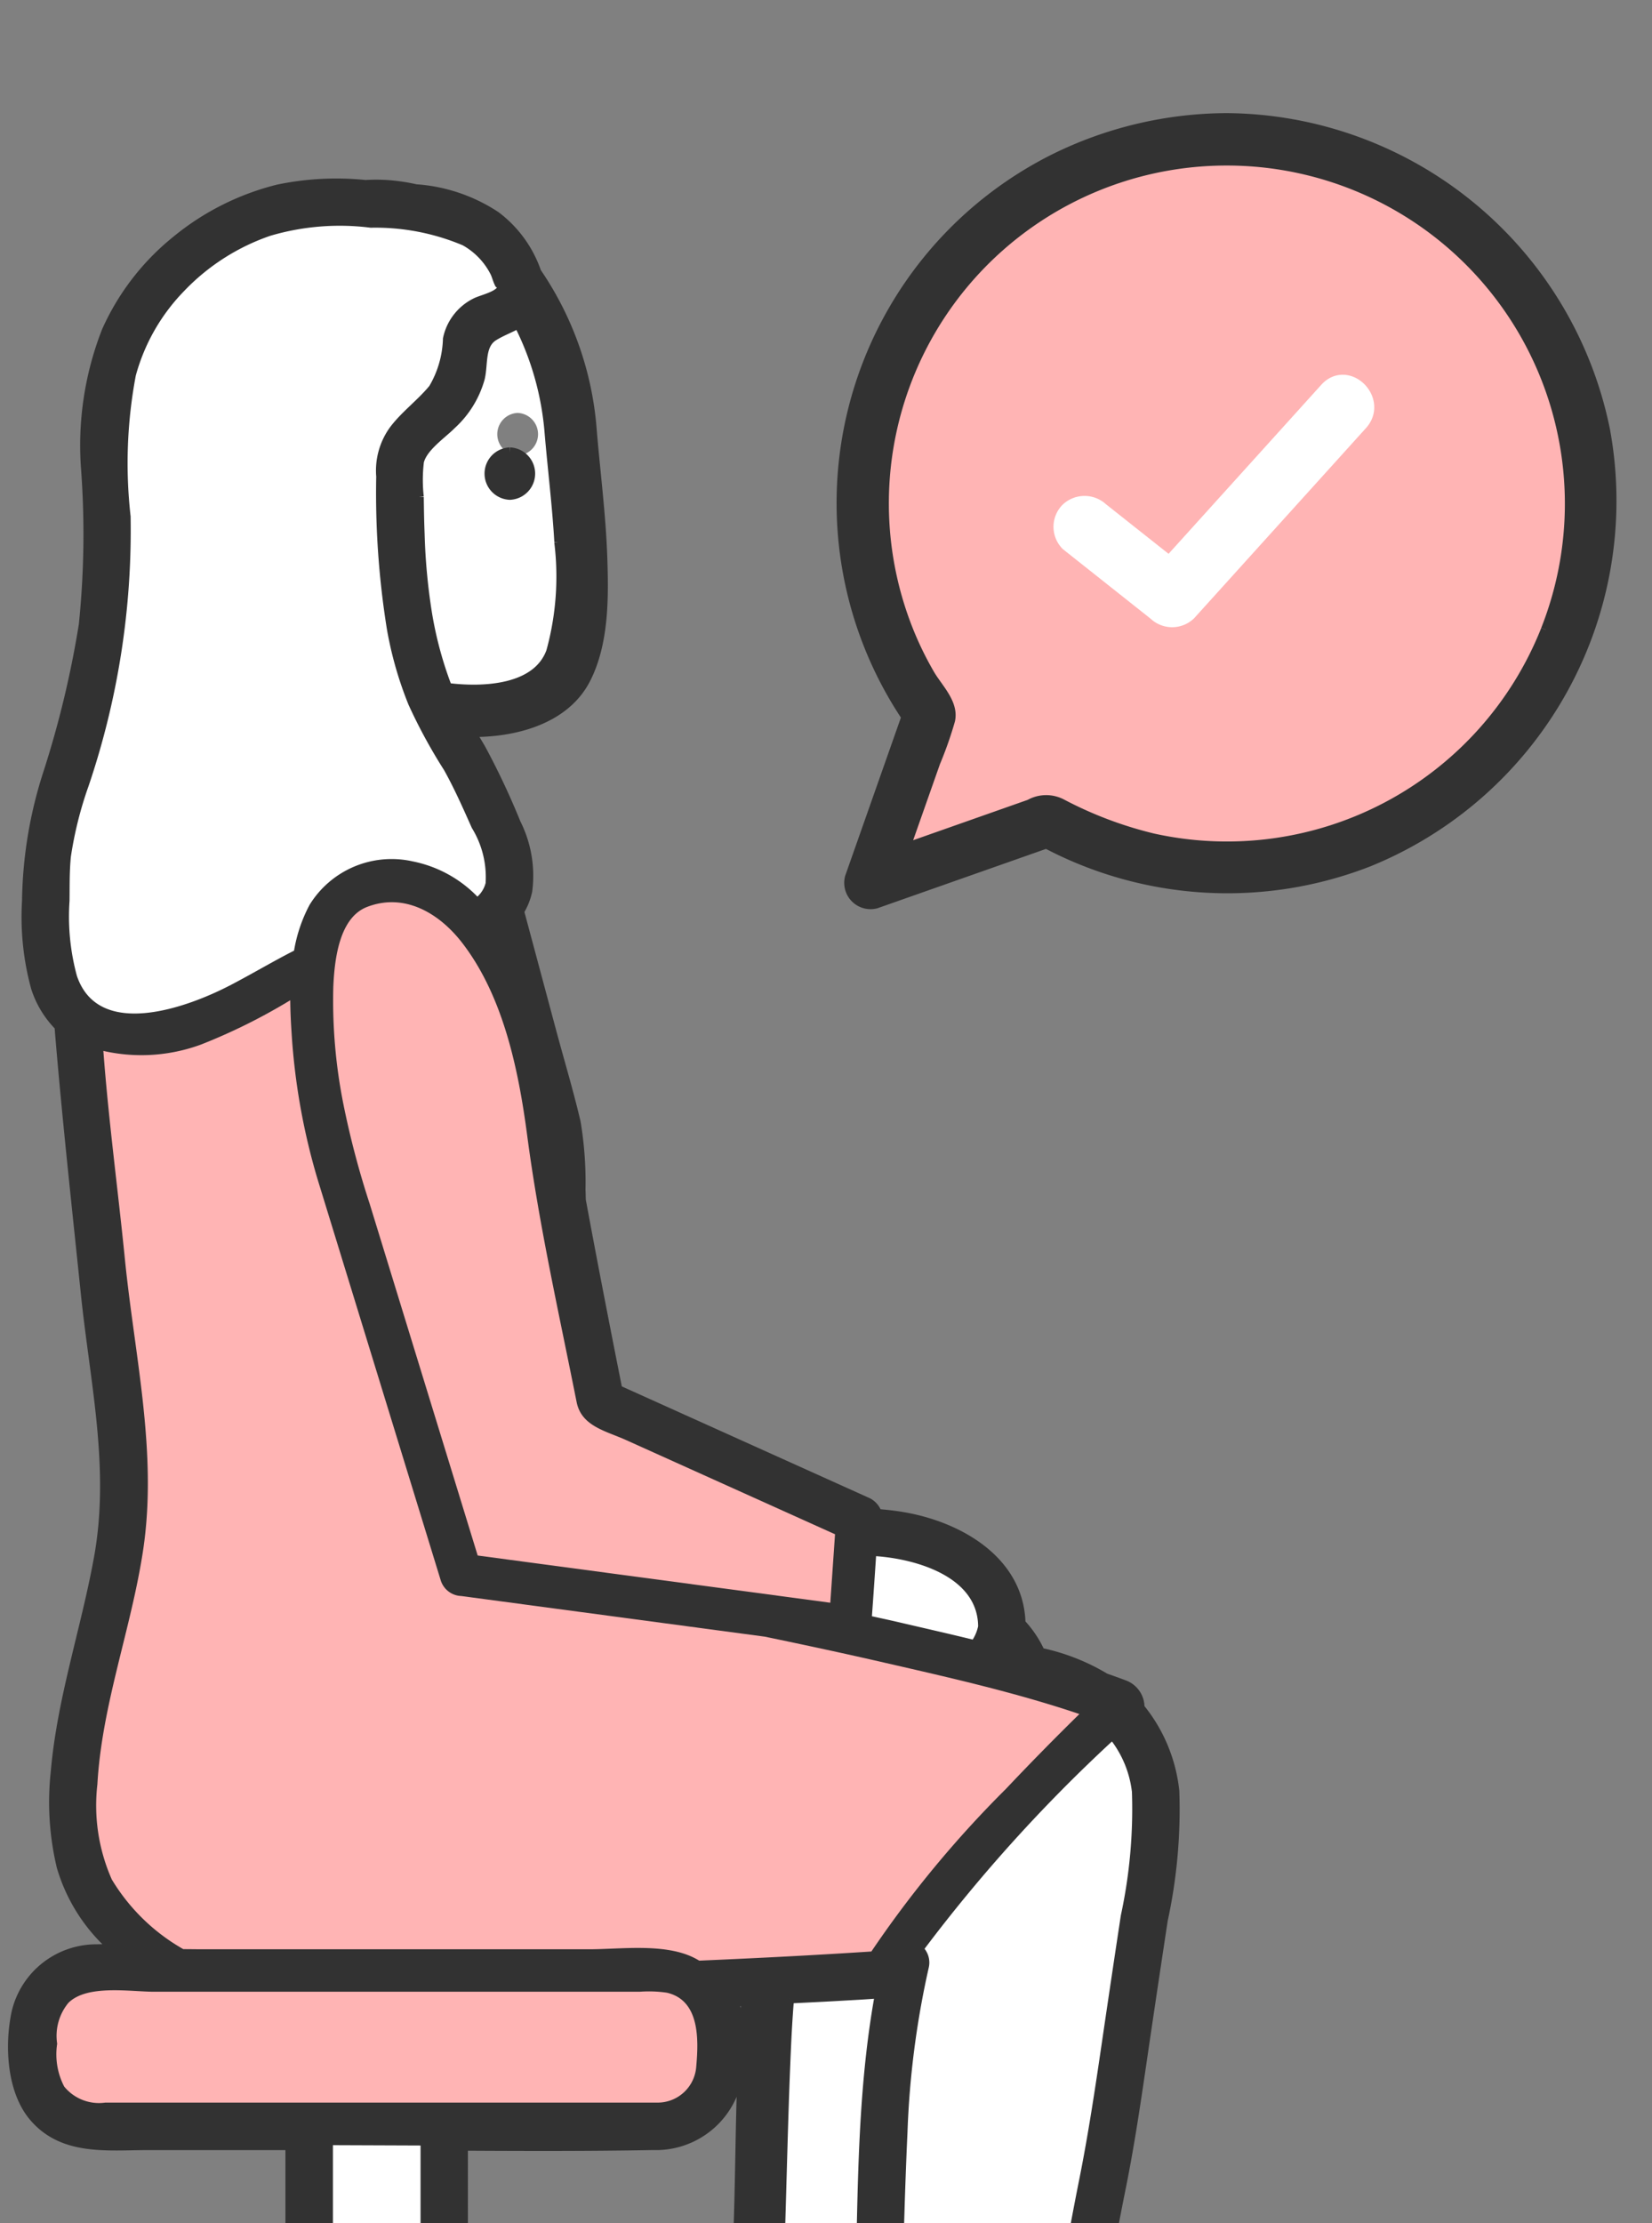<svg xmlns="http://www.w3.org/2000/svg" xmlns:xlink="http://www.w3.org/1999/xlink" width="84" height="113" viewBox="0 0 84 113">
  <rect x="0" y="0" width="84" height="113" fill="#808080" stroke="none"/>
  <defs>
    <clipPath id="clip-path">
      <rect id="長方形_10433" data-name="長方形 10433" width="84" height="113" transform="translate(535 5256)" fill="none"/>
    </clipPath>
  </defs>
  <g id="マスクグループ_2" data-name="マスクグループ 2" transform="translate(-535 -5256)" clip-path="url(#clip-path)">
    <g id="グループ_860" data-name="グループ 860" transform="translate(518.357 5212.639)">
      <g id="グループ_871" data-name="グループ 871" transform="translate(15.643 44.361)">
        <path id="パス_37911" data-name="パス 37911" d="M55.075,79.824c-.725.447-.523,1.421-.708,2.168a4.994,4.994,0,0,1-1.436,2.328c-.514.516-1.468,1.144-1.653,1.889a7.765,7.765,0,0,0-.009,1.8c.006.628.019,1.257.043,1.885a30.917,30.917,0,0,0,.366,3.972,19.163,19.163,0,0,0,.975,3.689c.022.056.049.107.072.162,1.787.224,4.554.128,5.271-1.842a14.382,14.382,0,0,0,.408-5.581c-.1-1.878-.338-3.743-.5-5.616a14.818,14.818,0,0,0-1.57-5.5c-.4.231-.848.389-1.262.644M56.293,85.9a1.083,1.083,0,0,1,0-2.164,1.083,1.083,0,0,1,0,2.164" transform="translate(-28.971 -63.747)" fill="#fff"/>
        <path id="パス_37920" data-name="パス 37920" d="M98.422,230.892a3.545,3.545,0,0,0,1.518,1.4,2.6,2.6,0,0,0,.366-1.169c-.008-.483-.316-.517-.791-.635a9.535,9.535,0,0,0-1.249-.154,2.192,2.192,0,0,0,.156.563" transform="translate(-42.083 -105.869)" fill="#ffb4b4"/>
        <path id="パス_37921" data-name="パス 37921" d="M76.738,237.82c.015-.084.03-.167.046-.25a18.315,18.315,0,0,1,1.1-3.452c-.422-.011-.845-.011-1.265-.036a4.146,4.146,0,0,1-3.594-1.746c-.1.328-.193.656-.268.988a3.953,3.953,0,0,0,.151,2.9,4.145,4.145,0,0,0,3.585,1.6c.082,0,.159,0,.24,0" transform="translate(-34.92 -106.428)" fill="#ffb4b4"/>
        <path id="パス_37922" data-name="パス 37922" d="M75.775,220.255c-.076.7-.188,1.277.575,1.587a4.767,4.767,0,0,0,1.6.212q.924.038,1.854.04c.068-.126.134-.252.2-.375a.6.6,0,0,1,.039-.046c.051-.643.108-1.285.152-1.929q.213-3.1.315-6.211c.19-5.553.038-11.183,1.044-16.663-.019,0-.035.007-.056.009-.723.061-1.451.094-2.175.136-.8.046-1.595.081-2.392.123q-.089,1.091-.141,2.188c-.327,6.983-.249,13.97-1.015,20.931" transform="translate(-35.8 -96.544)" fill="#fff"/>
        <path id="パス_37933" data-name="パス 37933" d="M73.335,250.785h0" transform="translate(-35.135 -111.569)" fill="#ffb4b4"/>
        <path id="パス_37934" data-name="パス 37934" d="M23.316,250.785l.017-.015c-.018-.007-.02.007-.017.015" transform="translate(-21.196 -111.565)" fill="#ffb4b4"/>
        <path id="パス_37935" data-name="パス 37935" d="M45.849,247.983a1,1,0,0,1-.294.737c-.006.007-.013.014-.019.021s-.025.024-.038.035a1,1,0,0,1-.731.289h-6.62a1.1,1.1,0,0,1-1.082-1.082v-.465c-1.034.043-2.067.1-3.1.177a45.046,45.046,0,0,0-8.1,1.184,8.993,8.993,0,0,0-2.142.787l-.032.019.082.05a4.886,4.886,0,0,0,.779.355,19.354,19.354,0,0,0,3.032.791,80.758,80.758,0,0,0,19.981.892,54.247,54.247,0,0,0,8.639-1.068,13.773,13.773,0,0,0,2.522-.746c.168-.074.33-.162.49-.251l.029-.017a4.509,4.509,0,0,0-.647-.328,17.552,17.552,0,0,0-3.353-.891,63.219,63.219,0,0,0-9.4-.951Z" transform="translate(-21.301 -110.659)" fill="#ffb4b4"/>
        <path id="パス_37936" data-name="パス 37936" d="M73.317,250.245l.005,0c0-.018,0-.039.009-.057-.043.012-.07.033-.014.061" transform="translate(-35.121 -111.402)" fill="#ffb4b4"/>
        <path id="パス_37937" data-name="パス 37937" d="M23.283,250.2c-.04-.018-.076-.019.008.03a.216.216,0,0,1-.008-.03" transform="translate(-21.175 -111.404)" fill="#ffb4b4"/>
        <path id="パス_37938" data-name="パス 37938" d="M23.3,250.174a.138.138,0,0,1,.032.019c-.035-.175-.044-.088-.032-.019" transform="translate(-21.19 -111.376)" fill="#ffb4b4"/>
        <path id="パス_37939" data-name="パス 37939" d="M23.351,250.271v-.005l0,0,0,0" transform="translate(-21.205 -111.425)" fill="#ffb4b4"/>
        <path id="パス_37940" data-name="パス 37940" d="M23.311,250.247c.005.015.012.026.02.022s0,0,.006-.006l-.005,0-.022-.013" transform="translate(-21.194 -111.419)" fill="#ffb4b4"/>
        <path id="パス_37941" data-name="パス 37941" d="M23.345,250.232l0,.024c.006-.008.005-.016,0-.024" transform="translate(-21.204 -111.415)" fill="#ffb4b4"/>
        <path id="パス_37942" data-name="パス 37942" d="M23.337,250.77l-.02.017c0,.007.011.005.02-.017" transform="translate(-21.196 -111.565)" fill="#ffb4b4"/>
        <path id="パス_37943" data-name="パス 37943" d="M23.33,250.249l.005,0,0,0,0-.025a.138.138,0,0,0-.032-.019.216.216,0,0,0,.008.03.19.19,0,0,0,.022.013" transform="translate(-21.191 -111.408)" fill="#323232"/>
        <path id="パス_37944" data-name="パス 37944" d="M100.883,236.869a11.013,11.013,0,0,0-2.528-.178c-.6,1.323-2.65,1.811-3.883,2.2a19.092,19.092,0,0,1-4.618,1,38.587,38.587,0,0,1-4.7.008,4.144,4.144,0,0,1-3.594-1.746c-.1.329-.193.657-.268.989a3.953,3.953,0,0,0,.151,2.9,4.146,4.146,0,0,0,3.584,1.6,13.928,13.928,0,0,0,4.788-.53,28.289,28.289,0,0,1,2.883-.654,23.458,23.458,0,0,0,6.39-1.764,5.05,5.05,0,0,0,2.075-1.764,3.014,3.014,0,0,0,.511-1.427c-.007-.484-.316-.518-.79-.635" transform="translate(-37.297 -107.639)" fill="#ffb4b4"/>
        <path id="パス_37945" data-name="パス 37945" d="M84.8,188.232a1.116,1.116,0,0,0-.262-.087,14.007,14.007,0,0,0-3.586-.241c-.2.012-.4.034-.594.053a5.692,5.692,0,0,0,.214-.6,2.787,2.787,0,0,0-1.924-3.736,1.2,1.2,0,0,0-.262-.087,13.694,13.694,0,0,0-1.775-.234c.016-.166.03-.326.039-.471.082-1.376.232-2.748.418-4.113.348-2.548.814-5.08,1.321-7.6.436-2.173.754-4.347,1.075-6.542q.511-3.489,1.042-6.977a26.6,26.6,0,0,0,.587-6.542,8.01,8.01,0,0,0-1.772-4.241,1.2,1.2,0,0,0-.786-1.162c-.32-.122-.645-.236-.968-.351a10.624,10.624,0,0,0-3.3-1.293,5.445,5.445,0,0,0-.995-1.486c-.074-3.177-3.14-4.929-5.987-5.411-.433-.074-.87-.122-1.308-.156a.987.987,0,0,0-.467-.566l-12.736-5.74q-.533-2.676-1.05-5.354-.413-2.141-.809-4.285c-.006-.179-.009-.358-.017-.537a18.52,18.52,0,0,0-.247-3.425c-.369-1.568-.837-3.119-1.254-4.675l-1.623-6.051a3.282,3.282,0,0,0,.416-1.032,5.915,5.915,0,0,0-.582-3.436,38.207,38.207,0,0,0-1.785-3.79c-.167-.287-.338-.568-.509-.849,2.25.025,4.792-.652,5.841-2.7.938-1.832.92-4.152.852-6.156-.073-2.15-.351-4.283-.532-6.423a16.367,16.367,0,0,0-2.824-8.09,5.989,5.989,0,0,0-2.075-2.859,8.4,8.4,0,0,0-4.055-1.369,9.839,9.839,0,0,0-1.267-.2,8.631,8.631,0,0,0-1.294-.016,14.488,14.488,0,0,0-4.442.229,13.136,13.136,0,0,0-5.2,2.624A12.4,12.4,0,0,0,26.8,76.834a15.917,15.917,0,0,0-1.052,7,45.189,45.189,0,0,1-.114,7.928,50.615,50.615,0,0,1-1.837,7.622,21.934,21.934,0,0,0-1.05,6.417,13.608,13.608,0,0,0,.452,4.386,4.89,4.89,0,0,0,1.2,1.979c.014.182.027.364.043.545.367,4.348.845,8.692,1.294,13.032.468,4.528,1.495,8.9.667,13.456-.661,3.643-1.875,7.166-2.195,10.87a14.131,14.131,0,0,0,.3,4.809,8.776,8.776,0,0,0,2.637,4.132c.024.023.051.044.076.066-.31,0-.62,0-.929.007a4.172,4.172,0,0,0-4.074,3.2c-.361,1.668-.25,3.97.87,5.3,1.484,1.76,3.737,1.461,5.784,1.461H36.14v26.663c-.348.014-.7.02-1.045.039a58,58,0,0,0-10.058,1.227c-1.456.338-4.06.86-4.575,2.556-.544,1.789,1.663,2.7,2.97,3.124a38.74,38.74,0,0,0,8.7,1.462,100.784,100.784,0,0,0,12.384.268,62.048,62.048,0,0,0,11.44-1.27c1.461-.333,4.117-.879,4.654-2.569a1.369,1.369,0,0,0,0-1.021c-.453-1.422-2.425-1.987-3.706-2.338a48.064,48.064,0,0,0-9.32-1.343c-.887-.062-1.776-.106-2.665-.143V169.073c3.2.018,6.4.027,9.6-.031.108,0,.216,0,.325,0a4.212,4.212,0,0,0,4.093-4.4,10.134,10.134,0,0,0-.127-2.474,3.593,3.593,0,0,0-.133-.426l.647-.032c-.307,3.876-.268,7.792-.4,11.67q-.106,3.108-.315,6.211c-.044.643-.1,1.285-.153,1.928-.011.017-.028.028-.038.047a21.224,21.224,0,0,0-2.339,5.966,6.273,6.273,0,0,0,.239,4.034,5.631,5.631,0,0,0,4.219,2.874c.487.078.994.134,1.51.167a4.534,4.534,0,0,0,.424,1.575,5.632,5.632,0,0,0,4.22,2.872,14.5,14.5,0,0,0,6.11-.276c1.176-.345,2.34-.633,3.545-.867,2.631-.508,5.522-.95,7.779-2.5a6.288,6.288,0,0,0,2.59-3.44,2.786,2.786,0,0,0-1.924-3.736m-2.632,5.825a23.44,23.44,0,0,1-6.39,1.764,28.75,28.75,0,0,0-2.884.654,13.922,13.922,0,0,1-4.787.53,4.147,4.147,0,0,1-3.584-1.6,3.953,3.953,0,0,1-.151-2.9c.074-.332.172-.66.268-.988a4.147,4.147,0,0,0,3.593,1.746,38.9,38.9,0,0,0,4.7-.008,19.133,19.133,0,0,0,4.618-1.006c1.233-.393,3.281-.88,3.883-2.2a11.017,11.017,0,0,1,2.528.177c.474.118.783.152.79.635a3.023,3.023,0,0,1-.511,1.428,5.036,5.036,0,0,1-2.075,1.763m-23.8-3.265a3.948,3.948,0,0,1-.151-2.895c.074-.333.171-.661.267-.989a4.144,4.144,0,0,0,3.594,1.746c.42.025.843.025,1.266.035a18.288,18.288,0,0,0-1.1,3.453c-.017.082-.03.166-.046.25-.081,0-.159,0-.24,0a4.146,4.146,0,0,1-3.585-1.6m3.138-29.2c.8-.042,1.6-.077,2.393-.123.724-.043,1.451-.076,2.174-.136.021,0,.037-.007.056-.009-1.007,5.481-.855,11.111-1.044,16.664q-.107,3.106-.314,6.211c-.044.643-.1,1.285-.153,1.93-.011.017-.028.027-.038.046-.069.123-.136.249-.2.375q-.928,0-1.854-.04a4.774,4.774,0,0,1-1.6-.212c-.762-.31-.651-.891-.574-1.588.766-6.961.687-13.948,1.015-20.931q.052-1.1.14-2.187m-4.73,3.478a1.966,1.966,0,0,1-1.924,1.805H26.726a2.282,2.282,0,0,1-2.085-.814,3.554,3.554,0,0,1-.358-2.178,2.639,2.639,0,0,1,.568-2.074c.95-.95,3.154-.568,4.363-.568h24.7a6.316,6.316,0,0,1,1.377.049c1.69.39,1.614,2.412,1.49,3.78M42.76,194.16v3.084H38.3v-28.2q2.228,0,4.456.017v25.1Zm15.816,6.058h0m0-.377-.005,0c-.056-.029-.028-.05.014-.061-.005.018-.006.038-.009.057m-.9-.136a4.494,4.494,0,0,1,.646.327l-.028.017a5.307,5.307,0,0,1-.491.25,13.717,13.717,0,0,1-2.522.747,54.266,54.266,0,0,1-8.639,1.068,80.721,80.721,0,0,1-19.981-.892,19.6,19.6,0,0,1-3.032-.79,4.943,4.943,0,0,1-.779-.356c-.015-.008-.045-.028-.081-.05l.032-.02a9.06,9.06,0,0,1,2.141-.786,45.064,45.064,0,0,1,8.1-1.186c1.031-.076,2.064-.132,3.1-.176v.465a1.1,1.1,0,0,0,1.082,1.082h6.62a1,1,0,0,0,.731-.289c.013-.011.025-.023.037-.035l.02-.021a1,1,0,0,0,.294-.737v-.463a63.226,63.226,0,0,1,9.4.951,17.479,17.479,0,0,1,3.353.892m-35.162.5-.017.015c0-.008,0-.023.017-.015m0,0c-.009.022-.016.023-.019.017l.019-.017m-.032-.408c-.012-.069,0-.155.032.019.01.009.012.017.005.025v.005l0,0s0,0-.006.005-.015-.006-.02-.022c-.084-.05-.048-.048-.008-.03M56.93,159.658a4.05,4.05,0,0,0-.363-.193c-1.51-.692-3.643-.384-5.254-.384H31.7c-.335,0-.672,0-1.008-.007a10,10,0,0,1-3.634-3.539,9.314,9.314,0,0,1-.734-4.839c.225-4.065,1.732-7.919,2.33-11.926.739-4.953-.439-9.853-.931-14.775-.351-3.512-.83-7.045-1.094-10.577a8.764,8.764,0,0,0,4.978-.329,29.62,29.62,0,0,0,4.525-2.247c0,.563.03,1.119.067,1.655a33.158,33.158,0,0,0,1.318,7.431q1.662,5.41,3.323,10.819,1.473,4.792,2.944,9.585a1.137,1.137,0,0,0,1.043.794l15.429,2.065c2.05.425,4.1.864,6.138,1.334,3.3.759,6.645,1.518,9.863,2.6q-1.9,1.871-3.736,3.806a55.428,55.428,0,0,0-6.837,8.258c-2.917.191-5.837.339-8.758.465M24.908,105.8c.009-.747-.009-1.51.069-2.253a19.131,19.131,0,0,1,.9-3.589A40.514,40.514,0,0,0,28.016,86.25a23.988,23.988,0,0,1,.263-7.15,9.88,9.88,0,0,1,2.451-4.293,10.993,10.993,0,0,1,4.394-2.817,12.466,12.466,0,0,1,5.095-.409,11.462,11.462,0,0,1,4.683.893,3.513,3.513,0,0,1,1.422,1.483c.079.148.244.809.346.631-.154.267-.921.439-1.192.577A2.9,2.9,0,0,0,43.9,77.2a5,5,0,0,1-.692,2.42c-.62.747-1.414,1.321-2,2.1a3.755,3.755,0,0,0-.7,2.512,43.562,43.562,0,0,0,.55,7.794,18.869,18.869,0,0,0,1.095,3.8,26.909,26.909,0,0,0,1.806,3.32c.529.952.968,1.945,1.411,2.939a4.768,4.768,0,0,1,.7,2.8,1.409,1.409,0,0,1-.417.692,6.3,6.3,0,0,0-3.279-1.79A4.9,4.9,0,0,0,37.118,106a7.641,7.641,0,0,0-.79,2.329c-1.108.566-2.181,1.209-3.284,1.78-2.12,1.1-6.655,2.775-7.761-.5a11.5,11.5,0,0,1-.374-3.811m52.9,79.818c.475.118.783.153.791.636a2.6,2.6,0,0,1-.366,1.169,3.541,3.541,0,0,1-1.518-1.4,2.175,2.175,0,0,1-.156-.563,9.66,9.66,0,0,1,1.249.154m-1.558-14.832c-.546,2.735-1.032,5.481-1.391,8.246-.183,1.409-.333,2.825-.4,4.245a7.55,7.55,0,0,0,.348,3.773,6.883,6.883,0,0,0,2.993,2.6l.277.145c-.506.19-1.021.361-1.536.517a15.763,15.763,0,0,1-3.417.779,39.306,39.306,0,0,1-4.45.042,4.771,4.771,0,0,1-1.6-.211c-.762-.311-.651-.891-.575-1.587.766-6.962.688-13.948,1.016-20.931a45.137,45.137,0,0,1,1.08-8.373,1.128,1.128,0,0,0-.212-.963,79.42,79.42,0,0,1,9.529-10.539,5.339,5.339,0,0,1,1.011,2.528,25.675,25.675,0,0,1-.563,6.315q-.492,3.225-.963,6.454c-.342,2.338-.688,4.65-1.151,6.964m-5.139-28.121a2.047,2.047,0,0,1-.276.68c-1.289-.314-2.579-.611-3.863-.906-.419-.1-.841-.186-1.261-.28q.1-1.528.211-3.053c2.079.149,5.168,1.057,5.189,3.559m-11.4-6.529,4.122,1.858q-.12,1.741-.24,3.48l-16.317-2.183c-.537-.073-1.076-.144-1.613-.216q-2.747-8.942-5.494-17.884a44.461,44.461,0,0,1-1.337-5.081,26.81,26.81,0,0,1-.509-5.952c.063-1.442.319-3.514,1.717-4.055,1.9-.734,3.667.314,4.829,1.817,2.1,2.718,2.872,6.468,3.311,9.791.6,4.549,1.62,9.064,2.515,13.563.245,1.228,1.48,1.464,2.511,1.929l6.506,2.931m-9.9-48.586a14.368,14.368,0,0,1-.408,5.581c-.716,1.969-3.483,2.065-5.271,1.842-.022-.055-.05-.106-.072-.162a19.229,19.229,0,0,1-.975-3.689,30.914,30.914,0,0,1-.365-3.972c-.025-.628-.036-1.257-.043-1.885a7.805,7.805,0,0,1,.008-1.8c.185-.745,1.14-1.373,1.653-1.889a5,5,0,0,0,1.437-2.328c.185-.747-.017-1.723.708-2.168.414-.255.866-.413,1.263-.644a14.83,14.83,0,0,1,1.569,5.5c.157,1.873.392,3.738.5,5.616" transform="translate(-20.377 -61.002)" fill="#323232" stroke="#323232" stroke-width="0.5"/>
        <path id="パス_37946" data-name="パス 37946" d="M16.657,37.452a20.033,20.033,0,0,1-4.673-1.769,1.707,1.707,0,0,0-1.6.043l-6.332,2.23,1.536-4.361a19.291,19.291,0,0,0,.753-2.139c.194-.877-.633-1.639-1.044-2.353a16.851,16.851,0,0,1-1.259-2.685A17.424,17.424,0,0,1,20.409,3,17.437,17.437,0,0,1,36.623,26.849a17.441,17.441,0,0,1-19.966,10.6" transform="translate(42.973 4.164)" fill="#ffb4b4"/>
        <path id="パス_37947" data-name="パス 37947" d="M10.394,36.882,1.742,39.928A1.089,1.089,0,0,1,.411,38.6l2.874-8.16A19.563,19.563,0,0,1,10.8,2.074,19.964,19.964,0,0,1,19.581,0a19.784,19.784,0,0,1,19.23,15.844A19.809,19.809,0,0,1,26.8,37.8a19.745,19.745,0,0,1-16.4-.923m25.4-10.87A17.438,17.438,0,0,0,19.581,2.164,17.424,17.424,0,0,0,3.208,25.58a16.858,16.858,0,0,0,1.259,2.685c.411.714,1.238,1.476,1.044,2.352a19.239,19.239,0,0,1-.753,2.139L3.222,37.118l6.332-2.23a1.709,1.709,0,0,1,1.6-.043,19.968,19.968,0,0,0,4.673,1.769A17.441,17.441,0,0,0,35.8,26.012" transform="translate(43.801 5)" fill="#323232" stroke="#323232" stroke-width="0.5"/>
        <path id="パス_37948" data-name="パス 37948" d="M32.452,20.657c.932-1.031-.594-2.566-1.53-1.53l-7.628,8.439-.455.5-3.562-2.82a1.117,1.117,0,0,0-1.531,0,1.09,1.09,0,0,0,0,1.53L22.2,30.306a1.1,1.1,0,0,0,1.53,0l7.628-8.439,1.094-1.21" transform="translate(37.635 -0.234)" fill="#fff" stroke="#fff" stroke-width="1"/>
        <path id="パス_37949" data-name="パス 37949" d="M83.438,166.061q-.1,1.527-.211,3.053c.42.094.843.183,1.261.28,1.283.3,2.574.591,3.863.906a2.043,2.043,0,0,0,.276-.679c-.021-2.5-3.11-3.412-5.188-3.56" transform="translate(-37.892 -87.959)" fill="#fff"/>
        <path id="パス_37950" data-name="パス 37950" d="M96.728,181.646a5.332,5.332,0,0,0-1.011-2.528,79.512,79.512,0,0,0-9.529,10.539,1.129,1.129,0,0,1,.212.964,45.129,45.129,0,0,0-1.08,8.372c-.327,6.983-.249,13.969-1.016,20.931-.076.7-.187,1.277.575,1.587a4.792,4.792,0,0,0,1.6.212,39.478,39.478,0,0,0,4.45-.042,15.807,15.807,0,0,0,3.417-.779c.515-.157,1.029-.328,1.536-.517l-.276-.146a6.872,6.872,0,0,1-2.994-2.6,7.537,7.537,0,0,1-.348-3.772c.068-1.42.216-2.836.4-4.244.359-2.766.845-5.512,1.391-8.246.462-2.315.809-4.627,1.151-6.964q.473-3.229.963-6.454a25.64,25.64,0,0,0,.563-6.315" transform="translate(-38.177 -91.598)" fill="#fff"/>
        <path id="パス_37951" data-name="パス 37951" d="M67.974,175.231a55.4,55.4,0,0,1,6.837-8.259q1.831-1.938,3.736-3.806c-3.218-1.086-6.568-1.845-9.863-2.6-2.041-.47-4.088-.909-6.138-1.334l-15.429-2.065a1.135,1.135,0,0,1-1.043-.794q-1.472-4.793-2.944-9.585-1.661-5.41-3.323-10.819a33.157,33.157,0,0,1-1.318-7.431c-.036-.537-.063-1.093-.067-1.655a29.623,29.623,0,0,1-4.525,2.247,8.771,8.771,0,0,1-4.978.329c.264,3.532.743,7.064,1.094,10.577.491,4.922,1.669,9.822.931,14.775-.6,4.007-2.1,7.861-2.329,11.926a9.306,9.306,0,0,0,.733,4.839,10.009,10.009,0,0,0,3.634,3.54c.336,0,.672.007,1.008.007H53.6c1.611,0,3.744-.307,5.255.385a3.955,3.955,0,0,1,.362.193c2.921-.126,5.841-.274,8.758-.465" transform="translate(-22.663 -77.04)" fill="#ffb4b4"/>
        <path id="パス_37952" data-name="パス 37952" d="M45.231,207.567v28.2h4.456V207.584q-2.228-.013-4.456-.017" transform="translate(-27.303 -99.526)" fill="#fff"/>
        <path id="パス_37953" data-name="パス 37953" d="M55.416,196.725H30.72c-1.208,0-3.413-.383-4.363.568a2.639,2.639,0,0,0-.568,2.074,3.549,3.549,0,0,0,.358,2.178,2.282,2.282,0,0,0,2.085.815H56.358a1.967,1.967,0,0,0,1.924-1.806c.123-1.368.2-3.389-1.49-3.78a6.318,6.318,0,0,0-1.377-.049" transform="translate(-21.882 -96.483)" fill="#ffb4b4"/>
        <path id="パス_37954" data-name="パス 37954" d="M34.793,110.943c1.1-.571,2.176-1.214,3.284-1.78a7.641,7.641,0,0,1,.79-2.329,4.9,4.9,0,0,1,5.253-2.206,6.3,6.3,0,0,1,3.28,1.79,1.412,1.412,0,0,0,.417-.692,4.768,4.768,0,0,0-.7-2.8c-.444-.995-.881-1.987-1.412-2.939a27.092,27.092,0,0,1-1.806-3.32,18.927,18.927,0,0,1-1.094-3.8,43.565,43.565,0,0,1-.55-7.795,3.754,3.754,0,0,1,.7-2.511c.586-.781,1.381-1.355,2-2.1a5,5,0,0,0,.693-2.42A2.9,2.9,0,0,1,47.228,76c.27-.138,1.038-.31,1.192-.578-.1.179-.267-.483-.346-.631a3.516,3.516,0,0,0-1.422-1.482,11.441,11.441,0,0,0-4.683-.893,12.466,12.466,0,0,0-5.095.409,10.986,10.986,0,0,0-4.394,2.817,9.871,9.871,0,0,0-2.451,4.293,24.014,24.014,0,0,0-.263,7.15,40.48,40.48,0,0,1-2.136,13.707,19.188,19.188,0,0,0-.9,3.589c-.077.743-.06,1.507-.069,2.253a11.489,11.489,0,0,0,.374,3.811c1.106,3.27,5.641,1.595,7.761.495" transform="translate(-22.125 -61.841)" fill="#fff"/>
        <path id="パス_37965" data-name="パス 37965" d="M57.625,145.387c-.894-4.5-1.917-9.013-2.515-13.563-.439-3.323-1.21-7.073-3.311-9.791-1.162-1.5-2.926-2.552-4.829-1.817-1.4.54-1.654,2.613-1.717,4.055a26.8,26.8,0,0,0,.509,5.951A44.462,44.462,0,0,0,47.1,135.3q2.747,8.942,5.494,17.884l1.613.216,16.317,2.184.24-3.48-4.122-1.858-6.506-2.932c-1.031-.465-2.266-.7-2.511-1.929" transform="translate(-27.305 -75.116)" fill="#ffb4b4"/>
        <path id="パス_37967" data-name="パス 37967" d="M57.851,85.5a1.083,1.083,0,0,0,0,2.164,1.083,1.083,0,0,0,0-2.164" transform="translate(-30.927 -63.508)" fill="#323232" stroke="#323232" stroke-width="0.5"/>
        <path id="パス_37971" data-name="パス 37971" d="M121.7,94.557c.02.052.017.039,0,0" transform="translate(-48.614 -68.033)" fill="#fff"/>
      </g>
    </g>
  </g>
</svg>
